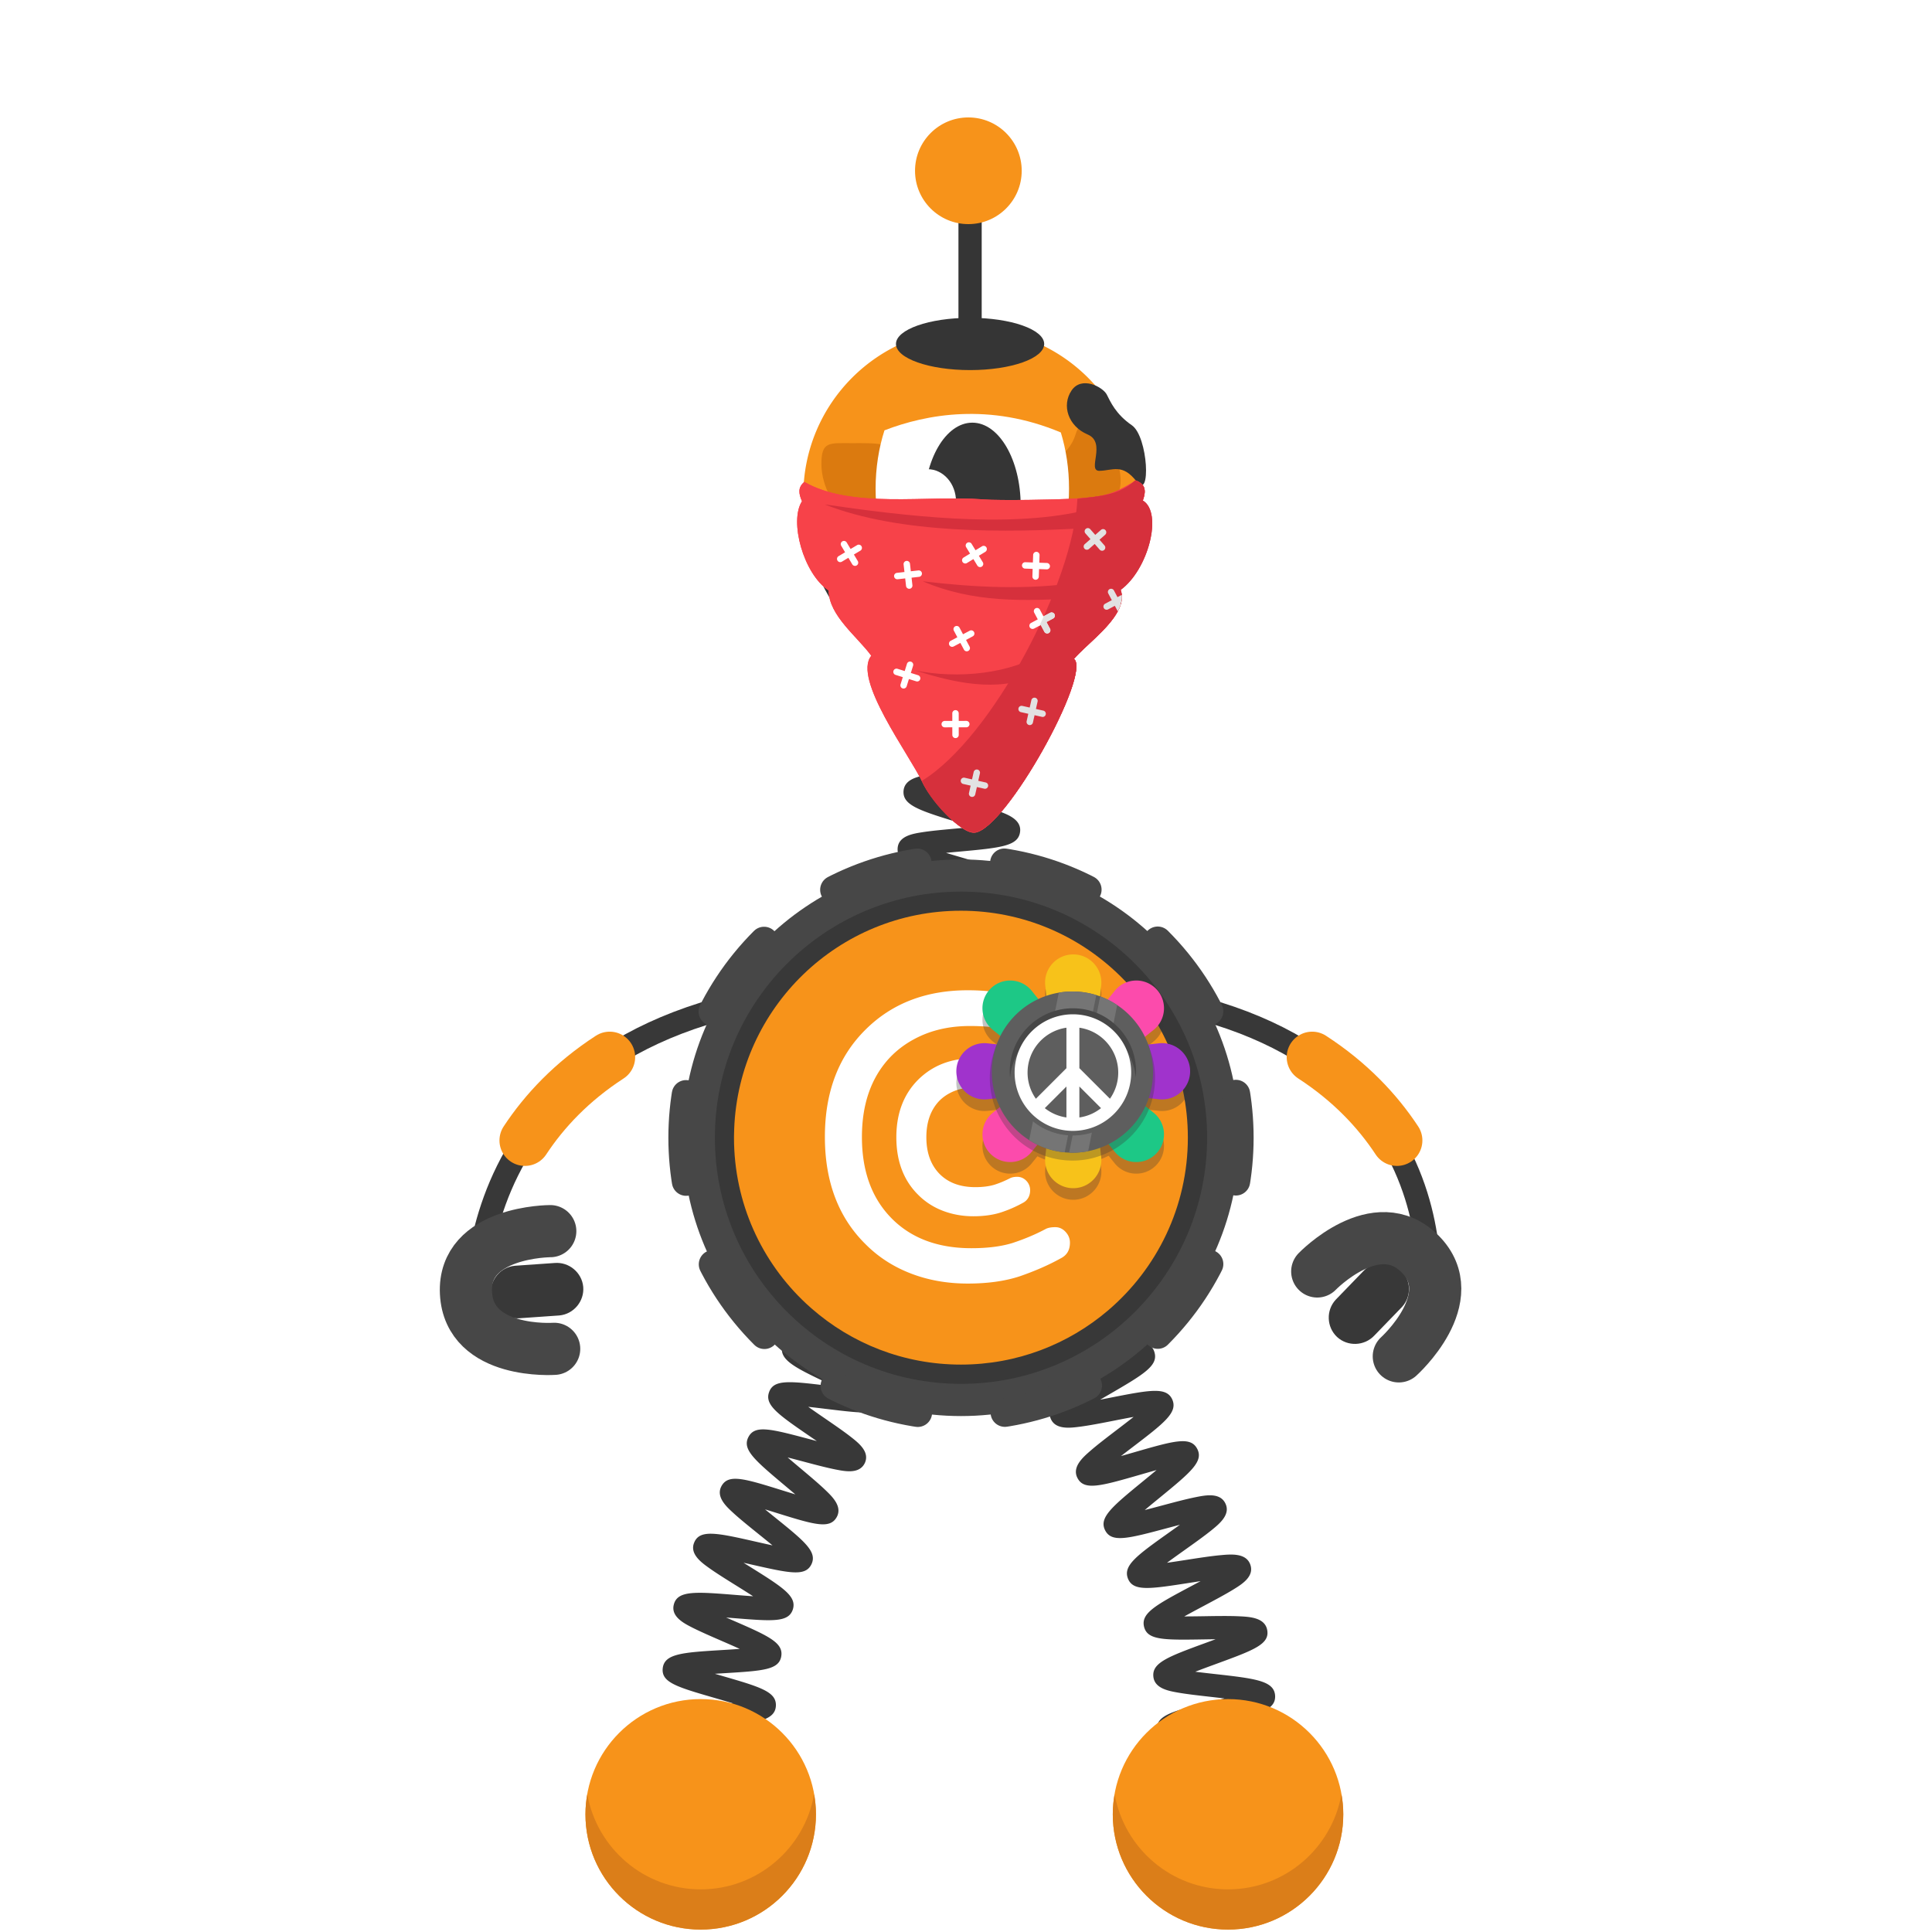 <svg width="1000" height="1000" fill="none" xmlns="http://www.w3.org/2000/svg"><path fill="#fff" d="M0 0h1000v1000H0z"/><path stroke="#383838" stroke-miterlimit="10" stroke-width="12.035" d="M738.471 682.59s28.04-153.58-173.76-170.1"/><path stroke="#F7931A" stroke-linecap="round" stroke-miterlimit="10" stroke-width="26.366" d="M723.042 590.29c-10.13-15.37-24.28-30.4-43.87-43.12"/><path stroke="#383838" stroke-miterlimit="10" stroke-width="12.035" d="M246.741 686.94s-18.499-157.93 183.301-174.45"/><path stroke="#F7931A" stroke-linecap="round" stroke-miterlimit="10" stroke-width="26.366" d="M271.703 590.29c10.13-15.37 24.28-30.4 43.87-43.12"/><path fill="#383838" d="M607.974 927.36c.42-.25 1.66-1.4 1.82-3.44l-12-.94c.58-7.43 9.51-8.77 31.08-11.99 1.83-.27 3.88-.58 5.98-.91-2.55-.58-5.08-1.12-7.3-1.6-20.31-4.39-28.72-6.21-28.82-13.38-.1-7.51 8.7-9.63 29.95-14.75 1.57-.38 3.31-.8 5.09-1.24-2.39-.29-4.75-.55-6.83-.79-6.4-.72-12.44-1.39-17.21-2.23-4.8-.84-12.061-2.12-12.741-8.16-.86-7.35 7.601-10.44 28.031-17.92 1.3-.48 2.73-1 4.2-1.54-2.04.02-4.03.05-5.81.08-20.83.34-29.45.48-31.23-6.45-1.82-7.17 6.1-11.38 25.22-21.55 1.25-.67 2.62-1.39 4.03-2.15-1.98.3-3.9.6-5.64.87-20.62 3.21-29.16 4.54-31.91-2.05-2.82-6.9 4.47-12.08 22.08-24.6 1.46-1.04 3.09-2.2 4.76-3.4-2.22.58-4.39 1.16-6.32 1.67-20.49 5.48-28.96 7.75-32.34 1.29-3.46-6.63 3.43-12.27 20.06-25.9 1.97-1.61 4.26-3.49 6.51-5.38-2.87.79-5.75 1.62-8.23 2.34-20.74 5.98-29.32 8.46-32.73 1.73-2.91-5.66 2.869-10.69 6.689-14.01 3.77-3.29 8.981-7.25 14.011-11.09 2.52-1.92 5.55-4.24 8.38-6.47-3.42.61-6.991 1.31-9.971 1.9-6.31 1.24-12.829 2.52-17.899 3.17-5.11.66-12.83 1.65-15.13-4.41-2.29-6 4.039-10.23 8.239-13.04 4.09-2.73 9.691-5.98 15.101-9.11 3.03-1.76 6.73-3.9 10.1-5.95-3.58.09-7.38.26-10.53.4-21.43.95-31.21 1.38-32.82-6.25-1.34-6.25 5.55-9.43 10.1-11.53 4.43-2.04 10.15-4.25 16.21-6.59 3.26-1.26 7.24-2.8 10.89-4.3-3.41-.42-7.02-.81-10.02-1.13-21.44-2.29-31.22-3.34-31.72-11.12-.42-7.45 8.04-9.44 28.46-14.25 7.98-1.88 20.05-4.72 22.41-6.38-.39.28-1.51 1.51-1.51 3.52h12.039c0 7.47-8.829 9.55-30.179 14.58-1.34.32-2.811.66-4.321 1.02 2.14.24 4.231.46 6.101.67 6.39.68 12.43 1.33 17.2 2.14 4.79.81 12.019 2.05 12.779 8.04.95 7.33-7.459 10.58-27.799 18.43-1.08.42-2.251.87-3.451 1.34 1.79-.07 3.521-.15 5.091-.22 20.83-.92 29.45-1.3 31.42 5.6 2.09 7.02-5.67 11.52-24.42 22.39-1.15.67-2.4 1.39-3.7 2.15 1.77-.34 3.49-.68 5.04-.98 20.68-4.06 29.24-5.74 32.27.81 3.04 6.76-4.01 12.15-21.06 25.15-1.67 1.27-3.561 2.72-5.471 4.2 2.41-.67 4.79-1.36 6.87-1.96 20.58-5.93 29.101-8.39 32.571-1.83 3.5 6.59-3.35 12.2-19.89 25.75-2.18 1.78-4.751 3.89-7.221 5.98 3.04-.77 6.141-1.6 8.771-2.3 6.2-1.66 12.6-3.37 17.6-4.37 5.03-1 12.63-2.52 15.37 3.3 2.77 5.71-3.151 10.52-7.071 13.71-3.84 3.12-9.13 6.88-14.25 10.52-2.68 1.91-5.929 4.22-8.929 6.44 3.4-.47 6.97-1.03 9.94-1.49 6.41-1 13.03-2.03 18.18-2.48 5.18-.46 13.009-1.15 15.059 5.07 2.02 6.05-4.449 10.03-8.729 12.67-4.18 2.58-9.891 5.61-15.401 8.55-3.03 1.61-6.709 3.57-10.089 5.45 3.48-.01 7.18-.06 10.25-.11 6.5-.11 13.23-.21 18.41.05 5.21.26 13.08.66 14.26 7.1 1.35 7.37-6.87 10.38-26.73 17.65-3.15 1.15-6.96 2.55-10.51 3.93 3.29.42 6.739.81 9.619 1.13 21.43 2.4 31.21 3.5 31.71 11.25.41 7.47-8.049 9.5-28.489 14.43-3.18.77-7.02 1.69-10.62 2.63 3.16.73 6.44 1.44 9.21 2.04 21.02 4.54 30.62 6.61 30.32 14.37-.2 7.39-8.86 8.68-29.76 11.8-8.05 1.17-20.21 2.99-22.68 4.43Zm-102.84-299.85c-2.51-5.93 3.729-10.7 7.859-13.86 4.15-3.17 9.77-6.92 15.21-10.54 1.95-1.3 4.2-2.8 6.44-4.32-3.15.54-6.359 1.14-9.089 1.65-6.12 1.14-12.441 2.32-17.291 2.91-4.93.61-12.389 1.52-14.669-4.28-2.78-7.14 4.979-12.06 23.719-23.93 2.02-1.28 4.36-2.76 6.67-4.26-3.32.47-6.719.99-9.599 1.44-6.4.99-12.45 1.93-17.29 2.38-4.94.46-12.421 1.15-14.481-4.76-2.16-6.07 4.43-10.49 8.79-13.41 4.39-2.94 10.29-6.36 15.99-9.66 2.14-1.24 4.65-2.69 7.1-4.15-3.54.3-7.2.67-10.29.98-6.41.65-12.469 1.26-17.289 1.45-4.95.2-12.431.49-14.141-5.55-2.18-7.52 6.85-11.89 26.63-21.47 2.39-1.16 5.21-2.52 7.95-3.89-3.87-.08-7.989-.08-11.389-.09-6.43-.01-12.5-.01-17.29-.31-4.96-.31-12.441-.77-13.451-7.02-1.31-7.77 8.171-10.87 28.951-17.67 2.78-.91 6.109-2 9.269-3.09-3.74-.69-7.749-1.34-11.059-1.89-6.23-1.02-12.66-2.08-17.5-3.19-4.97-1.14-12.481-2.87-12.391-9.35 0-6.39 7.54-8.07 12.52-9.17 4.88-1.08 11.351-2.1 17.621-3.07 2.96-.46 6.479-1.01 9.849-1.59-2.98-.92-6.039-1.82-8.639-2.58-6.26-1.84-12.731-3.74-17.621-5.52-4.89-1.79-12.269-4.49-11.589-10.91.62-6.16 7.999-7.29 12.889-8.05 4.79-.74 10.881-1.29 17.321-1.88 2.61-.24 5.639-.52 8.649-.83-2.21-.69-4.39-1.36-6.31-1.95-21.35-6.55-30.18-9.26-29.5-16.85.62-6.13 7.87-7.38 12.67-8.22 4.73-.82 10.74-1.49 17.1-2.2 2.53-.28 5.45-.61 8.36-.96a790.9 790.9 0 0 0-6.03-1.63c-21.45-5.76-30.329-8.15-29.939-15.73.35-6.16 7.61-7.72 12.41-8.76 4.74-1.02 10.77-1.94 17.16-2.92 2.42-.37 5.199-.79 7.989-1.25-2.14-.5-4.25-.98-6.12-1.4-21.59-4.9-30.52-6.93-30.42-14.48.17-6.2 7.37-8.04 12.13-9.26 4.73-1.21 11.03-2.41 17.12-3.58 8.07-1.54 20.261-3.87 22.691-5.42-.44.28-1.691 1.56-1.691 3.71h12.04c0 7.65-9.009 9.37-30.779 13.53-2.4.46-5.181.99-7.941 1.55 3.28.79 6.66 1.56 9.52 2.21 6.31 1.43 12.271 2.79 16.931 4.15 4.74 1.39 11.909 3.48 11.729 9.68-.3 7.71-9.4 9.1-31.38 12.46-2.4.37-5.19.79-7.95 1.24 3.31.94 6.741 1.86 9.631 2.64 6.23 1.67 12.109 3.25 16.689 4.79 4.67 1.57 11.74 3.94 11.29 10.14-.5 6.5-8.33 7.9-13.5 8.82-5.23.94-12.03 1.7-18.61 2.43-2.27.25-4.88.54-7.5.86a620.75 620.75 0 0 0 9.431 2.95c6.13 1.88 11.92 3.66 16.41 5.34 4.59 1.72 11.519 4.32 10.889 10.45-.79 7.62-9.95 8.45-32.08 10.48-1.91.17-4.069.37-6.259.59 2.63.8 5.259 1.57 7.549 2.24 5.96 1.75 12.131 3.56 16.741 5.23 4.63 1.68 11.64 4.21 11.21 10.32-.49 7.34-9.331 8.72-30.691 12.06-1.02.16-2.12.33-3.25.51 1.08.18 2.11.35 3.09.51 21.31 3.5 30.13 4.94 30.71 12.21.5 7.04-7.02 9.5-27.13 16.08-1.44.47-3.019.99-4.649 1.53h2.719c22.22.03 31.41.04 33.14 7.32 1.65 6.89-5.46 10.33-24.46 19.53-2.04.99-4.349 2.11-6.689 3.26 1.77-.17 3.49-.34 5.04-.5 22.11-2.23 31.26-3.16 33.59 4.04 1.93 5.78-4.251 9.88-8.331 12.58-4.02 2.66-9.269 5.71-14.839 8.93-2.12 1.23-4.551 2.64-6.981 4.07 2.14-.32 4.23-.64 6.09-.93 21.91-3.39 30.971-4.8 33.631 2.29 2.18 5.75-3.861 10.12-7.851 13.01-3.94 2.85-9.1 6.12-14.57 9.58-2.15 1.36-4.63 2.93-7.09 4.53 2.35-.42 4.661-.85 6.691-1.23 21.68-4.04 30.649-5.71 33.509 1.29 2.35 5.74-3.609 10.27-7.559 13.26-3.89 2.96-9.24 6.52-14.42 9.96-6.82 4.54-17.131 11.41-18.771 13.77.3-.43.95-2.1.12-4.08l-11.089 4.7ZM352.929 930.65c.54-.39 1.609-1.85 1.469-3.86l-12.009.81c-.43-6.35 6.8-8.76 11.59-10.36 4.74-1.58 11-3.22 17.04-4.81 2.33-.61 5.06-1.33 7.74-2.06-3.18-.65-6.47-1.27-9.25-1.79-19.96-3.76-28.22-5.31-28.22-12.6 0-7.67 9.359-9.3 29.859-12.89 2.46-.43 5.34-.94 8.17-1.46-3.21-.99-6.57-1.96-9.38-2.77-19.56-5.67-27.659-8.01-26.919-15.31.83-7.66 10.299-8.24 31.049-9.51 2.65-.16 5.781-.35 8.821-.58-3.21-1.46-6.611-2.94-9.451-4.17-5.73-2.49-11.139-4.84-15.319-6.97-4.09-2.09-10.93-5.59-9.37-11.74 1.84-7.47 11.32-6.71 32.09-5.04 2.69.22 5.88.47 8.97.68-2.97-1.93-6.14-3.91-8.77-5.55-5.09-3.17-10.351-6.45-14.181-9.2-3.75-2.68-10.029-7.18-7.549-13.04 2.86-7.05 12.09-4.96 32.31-.37 2.47.56 5.38 1.22 8.23 1.83-2.47-2.05-5.04-4.12-7.22-5.87-4.71-3.8-9.59-7.72-13.11-10.95-3.63-3.33-9.111-8.35-6.071-13.89 3.58-6.45 11.79-3.89 31.62 2.28 2 .62 4.27 1.33 6.58 2.03-1.81-1.55-3.62-3.06-5.2-4.39-15.89-13.35-22.469-18.88-19.029-25.35 3.33-6.35 11.52-4.17 31.33 1.08 1.26.33 2.62.7 4.04 1.07-1.01-.69-1.981-1.36-2.891-1.98-17.21-11.81-24.329-16.69-21.779-23.47 2.43-6.59 10.679-5.59 30.619-3.17 1.07.13 2.231.27 3.421.41-.62-.29-1.221-.58-1.801-.85-18.51-8.73-26.95-12.71-25.5-19.89 1.42-6.88 9.69-7.22 29.67-8.03 1.34-.05 2.801-.11 4.301-.18-.89-.27-1.75-.53-2.57-.77-20.26-6.08-28.65-8.59-28.26-15.92.41-7.08 8.59-8.51 28.37-11.97 7.69-1.35 19.3-3.38 21.68-4.82-.58.35-1.771 1.74-1.771 3.78h12.04c0 7.67-9.36 9.3-29.87 12.89-2.54.45-5.549.97-8.469 1.52 3.32 1.06 6.82 2.11 9.74 2.98 5.96 1.79 11.599 3.48 15.979 5.1 4.3 1.59 11.49 4.25 10.66 10.53-.92 7.63-10.449 8.02-31.349 8.87-2.73.11-5.99.25-9.12.42 3.24 1.6 6.71 3.24 9.59 4.6 5.4 2.55 10.99 5.18 15.1 7.45 4.02 2.22 10.74 5.93 9.01 12.02-2.18 7.46-11.621 6.31-32.311 3.8-2.68-.33-5.859-.71-8.939-1.04 2.83 2.01 5.849 4.08 8.359 5.81 4.97 3.41 10.121 6.94 13.861 9.88 3.86 3.03 9.699 7.61 7.089 13.35-2.74 5.84-10.149 4.38-15.059 3.41-4.81-.95-10.981-2.58-16.941-4.17-2.39-.63-5.19-1.38-7.96-2.08 2.23 1.92 4.531 3.86 6.491 5.5 4.67 3.92 9.5 7.98 13 11.33 3.56 3.41 8.95 8.56 5.9 14.05-3.57 6.42-11.77 3.87-31.6-2.31-1.69-.53-3.57-1.11-5.51-1.7 1.47 1.2 2.91 2.36 4.2 3.4 16.26 13.09 22.99 18.51 19.8 25.08-3.15 6.39-11.311 4.54-31.021.08-1.27-.29-2.65-.6-4.09-.92l2.531 1.58c17.82 11.12 25.2 15.72 22.96 22.64-2.24 6.71-10.511 6.05-30.491 4.44-1.25-.1-2.609-.21-4.009-.32.82.36 1.62.7 2.37 1.03 19.39 8.42 27.409 11.9 26.139 19.13-1.23 6.94-9.519 7.45-29.569 8.67-1.48.09-3.1.19-4.78.3 1.14.33 2.24.65 3.26.95 20.3 5.88 28.71 8.31 28.32 15.68-.41 7.08-8.6 8.51-28.38 11.97-1.75.31-3.711.65-5.721 1.01 1.48.28 2.921.55 4.231.8 20.82 3.92 29.439 5.54 29.729 12.93.31 7.13-7.799 9.26-27.389 14.39-7.51 1.96-18.89 4.94-21.13 6.56Z"/><path fill="#474747" d="M497.41 732.95c79.56 0 144.05-64.49 144.05-144.05 0-79.56-64.49-144.05-144.05-144.05-79.56 0-144.051 64.49-144.051 144.05 0 79.55 64.501 144.05 144.051 144.05Z"/><path fill="#383838" d="M497.414 716.28c70.36 0 127.39-57.03 127.39-127.39 0-70.35-57.03-127.39-127.39-127.39-70.35 0-127.391 57.03-127.391 127.39.01 70.36 57.041 127.39 127.391 127.39Z"/><path stroke="#474747" stroke-dasharray="45.27 45.27" stroke-linecap="round" stroke-miterlimit="10" stroke-width="14.819" d="M599.274 690.74c56.25-56.26 56.25-147.46 0-203.72-56.25-56.25-147.46-56.25-203.72 0-56.26 56.26-56.26 147.46 0 203.72 56.26 56.25 147.47 56.25 203.72 0Z"/><path fill="#F7931A" d="M614.834 588.85c0 35.81-16.031 67.88-41.301 89.42-20.51 17.48-47.099 28.04-76.159 28.04-29.62 0-56.671-10.96-77.341-29.08-.94-.81-1.859-1.64-2.769-2.49-22.98-21.43-37.35-51.98-37.35-85.89 0-.3 0-.6.01-.9.01-1.27.039-2.53.099-3.79 2.45-62.7 54.051-112.77 117.351-112.77 63.73 0 115.609 50.76 117.409 114.05.03 1.13.051 2.27.051 3.41Z"/><path fill="#fff" fill-rule="evenodd" d="M541.48 636c1.16-.54 2.72-.82 4.76-.82 2.04 0 3.811.82 5.311 2.45 1.5 1.63 2.25 3.47 2.25 5.58 0 3.81-1.57 6.46-4.63 8.03-6.6 3.67-13.741 6.73-21.221 9.32-7.55 2.52-16.599 3.81-27.069 3.81-10.47 0-20.271-1.7-29.311-5.17-9.05-3.47-16.87-8.5-23.46-15.1-14.08-13.81-21.149-32.37-21.149-55.64 0-23.26 7.069-41.76 21.149-55.63 13.67-13.54 31.291-20.27 52.851-20.27 10.41 0 19.38 1.29 26.93 3.81 7.55 2.52 13.329 4.9 17.339 7.07 4.01 2.18 6.461 3.95 7.281 5.31.82 1.36 1.29 3.06 1.29 5.1 0 2.04-.75 3.88-2.25 5.51s-3.261 2.45-5.311 2.45c-2.04 0-3.6-.27-4.76-.82a101.062 101.062 0 0 0-17.339-7.21c-5.92-1.84-13.26-2.72-22.1-2.72-8.84 0-16.8 1.5-23.87 4.42-7.14 2.99-13.061 7.07-17.891 12.24-9.45 10.27-14.149 23.87-14.149 40.81s4.689 30.54 14.149 40.81c10.27 11.15 24.491 16.73 42.511 16.73 8.3 0 15.439-.88 21.359-2.72 5.98-1.98 11.76-4.36 17.33-7.35Z" clip-rule="evenodd"/><path fill="#fff" fill-rule="evenodd" stroke="#fff" stroke-width="5.873" d="M524.143 612.459c.54-.27 1.359-.41 2.379-.41s1.901.41 2.651 1.22a4.02 4.02 0 0 1 1.09 2.79c0 1.9-.751 3.27-2.311 4.01a61.899 61.899 0 0 1-10.609 4.63c-3.74 1.23-8.301 1.9-13.531 1.9-5.239 0-10.13-.89-14.62-2.59-4.49-1.7-8.429-4.22-11.769-7.55-7.07-6.94-10.54-16.19-10.54-27.82 0-11.63 3.54-20.88 10.54-27.82 6.87-6.73 15.64-10.13 26.46-10.13 5.24 0 9.73.61 13.47 1.91 3.74 1.3 6.669 2.45 8.639 3.54 2.04 1.09 3.201 1.97 3.671 2.65.41.68.609 1.5.609 2.52s-.339 1.9-1.089 2.72c-.75.82-1.631 1.22-2.651 1.22-1.02 0-1.84-.14-2.38-.41-2.79-1.5-5.709-2.65-8.639-3.6-2.92-.95-6.671-1.36-11.021-1.36-4.35 0-8.37.75-11.97 2.24-3.54 1.5-6.53 3.54-8.91 6.12-4.69 5.17-7.069 11.97-7.069 20.4 0 8.43 2.379 15.23 7.069 20.4 5.17 5.58 12.241 8.36 21.221 8.36 4.15 0 7.69-.47 10.68-1.36 2.92-.92 5.84-2.15 8.63-3.58Z" clip-rule="evenodd"/><path fill="#383838" fill-rule="evenodd" d="M254.119 669.96c-.63-7.45 4.939-14.11 12.359-14.8l20.601-1.44c7.45-.62 14.11 4.94 14.8 12.36.63 7.45-4.941 14.11-12.361 14.8l-20.599 1.44c-7.51.65-14.17-4.91-14.8-12.36Z" clip-rule="evenodd"/><path stroke="#474747" stroke-linecap="round" stroke-linejoin="round" stroke-miterlimit="10" stroke-width="27" d="M286.841 698.15s-44.041 3.13-45.651-28.89c-1.61-32.02 43.63-32.02 43.63-32.02"/><path fill="#383838" fill-rule="evenodd" d="M724.982 657.193c5.449 5.119 5.759 13.796.702 19.269l-14.358 14.843c-5.126 5.441-13.796 5.759-19.269.702-5.449-5.12-5.759-13.797-.702-19.27l14.357-14.842c5.151-5.504 13.821-5.821 19.27-.702Z" clip-rule="evenodd"/><path stroke="#474747" stroke-linecap="round" stroke-linejoin="round" stroke-miterlimit="10" stroke-width="27" d="M681.799 658.103s30.661-31.769 53.264-9.032-11.042 52.981-11.042 52.981"/><path fill="#F7931A" d="M362.681 998.74c32.94 0 59.65-26.71 59.65-59.65s-26.71-59.65-59.65-59.65-59.65 26.71-59.65 59.65 26.71 59.65 59.65 59.65Z"/><path fill="#DB7E19" fill-rule="evenodd" d="M362.681 977.93c-29.38 0-53.73-21.29-58.7-49.24-.61 3.4-.95 6.87-.95 10.41 0 32.92 26.73 59.65 59.65 59.65s59.65-26.73 59.65-59.65c0-3.54-.34-7.01-.95-10.41-4.9 27.95-29.31 49.24-58.7 49.24Z" clip-rule="evenodd"/><path fill="#F7931A" d="M635.619 998.74c32.94 0 59.65-26.71 59.65-59.65s-26.71-59.65-59.65-59.65-59.65 26.71-59.65 59.65 26.71 59.65 59.65 59.65Z"/><path fill="#DB7E19" fill-rule="evenodd" d="M635.625 977.93c-29.38 0-53.731-21.29-58.691-49.24-.61 3.4-.95 6.87-.95 10.41 0 32.92 26.73 59.65 59.65 59.65s59.65-26.73 59.65-59.65c0-3.54-.34-7.01-.95-10.41-4.98 27.95-29.329 49.24-58.709 49.24Z" clip-rule="evenodd"/><path stroke="#353535" stroke-miterlimit="10" stroke-width="12.035" d="M502.109 89.27v88.76"/><path fill="#F7931A" d="M588.417 256.51c0 47.67-38.64 86.31-86.31 86.31-18.78 0-36.16-6-50.32-16.18-18.33-13.17-31.28-33.35-34.94-56.62a87.14 87.14 0 0 1-1.05-13.51c0-47.66 38.64-86.31 86.31-86.31s86.31 38.65 86.31 86.31Z"/><path fill="#DB7A0F" d="M467.896 240.14c12.24 67.39-39.17 47.82-27.88 45.48 15.45-3.2-14.86-20.92-14.86-45.48 0-11.8 4.01-10.76 15.81-10.76 11.81 0 24.82-.86 26.93 10.76Z"/><path fill="#DB7A0F" d="M487.64 291.52c0 14.17-11.49 25.66-25.66 25.66s-25.66-11.49-25.66-25.66 16.89 4.7 25.66-21.5c4.5-13.44 25.66 7.33 25.66 21.5Zm92.398-42.56c0 17.49-23 18.01-30.08 53.86-7.07 35.85-42.38-19.66-42.38-37.14s42.33-18 49.17-40.91c5-16.76 23.29 6.71 23.29 24.19Z"/><path fill="#353535" d="M564.7 295.38c8.76-12.89 15.03-14.21 19.14-8.95 4.11 5.26-9.02 13.75-8.76 25.69.26 11.94-4.89 15.68-9.55 16.05-4.35.35-12.03 2.76-17.92 6.25-7.44 4.41-25.87-10.38-9.19-8.51 14.81 1.67 17.25-17.26 26.28-30.53Zm-62.59-103.82c21.19 0 38.36-6.06 38.36-13.53s-17.17-13.53-38.36-13.53c-21.19 0-38.36 6.06-38.36 13.53s17.17 13.53 38.36 13.53Z"/><path fill="#F7931A" d="M501.227 116c15.25 0 27.61-12.36 27.61-27.61s-12.36-27.61-27.61-27.61-27.61 12.36-27.61 27.61c-.01 15.25 12.36 27.61 27.61 27.61Z"/><path fill="#353535" d="M451.791 326.64c-16.24 8.62-41.61-53.67-34.94-56.62 5.74-1.72 13.55 1.95 17.48 10.47 5.84 12.66 10.06 19.9 24.79 26.13 9.86 4.17 4.63 16.55-7.33 20.02Zm117.31-82.94c6.72-.11 11.87-4.1 19.32 5.7 7.45 9.8 5.86-23.48-2.57-29.28-8.43-5.8-11.1-12.25-12.99-15.91-1.98-3.84-12.99-9.84-18.23-2.09s-1.71 18.51 8.32 22.76c10.02 4.23-.57 18.93 6.15 18.82Z"/><path fill="#fff" d="M457.801 222.74c-2.94 9.18-4.59 19.4-4.59 30.17 0 39.85 22.41 72.16 50.06 72.16 27.65 0 50.06-32.31 50.06-72.16 0-10.34-1.52-20.17-4.24-29.06-36.92-15.55-69.68-9.44-91.29-1.11Z"/><path fill="#353535" d="M503.272 304.74c13.82 0 25.03-19.25 25.03-42.99 0-23.74-11.21-42.98-25.03-42.98s-25.03 19.24-25.03 42.98 11.2 42.99 25.03 42.99Z"/><path fill="#fff" d="M480.143 276.31c8.11 0 14.69-7.49 14.69-16.73s-6.58-16.73-14.69-16.73-14.69 7.49-14.69 16.73 6.58 16.73 14.69 16.73Zm47.48 10.13c3.27 0 5.92-3.01 5.92-6.73 0-3.72-2.65-6.73-5.92-6.73s-5.92 3.01-5.92 6.73c0 3.72 2.65 6.73 5.92 6.73Z"/><path fill="#F74249" d="M555.887 341c9.23 7.73-35.111 88-51.221 89.98-7.66.94-23.52-18.18-27.25-26.13-6.72-14.29-36.209-53.48-26.449-65.43-7.13-9.84-21.97-20.77-22.06-33.77-13.09-8.61-20.5-36-13.8-46.19-1.72-3.92-2.25-7.17 1.21-10.03 24.52 14.1 63.45 6.74 92.67 9.05 8.9.7 38.129.11 45.469-.31 16.75-.94 21.421-2.01 33.471-9.5 5.02 1.99 5.43 5.39 3.6 10.38 5.46 17.15-1.74 32.13-11.47 46.28 4.58 12.69-16.71 26.95-24.17 35.67Z"/><path fill="#D6303C" d="M580.035 305.33c.31.86.5 1.72.58 2.58.14 1.29.041 2.59-.269 3.9-.04.21-.101.42-.151.63-.37 1.33-.929 2.66-1.639 3.99-4.96 9.27-17.331 18.3-22.651 24.62 9.24 7.41-35.2 88.4-51.33 89.74-7.66.64-23.89-17.35-27.38-26.65 36.43-22.18 78.8-103.46 80.46-145.98 10.67-1.2 21.84-1.76 29.91-9.5 5.54 1.95 5.671 5.24 3.951 10.39 10.55 6.33 2.799 35.95-11.481 46.28Z"/><path fill="#D6303C" d="M560.218 264.51c-39.8 9-93.011 2.44-133.351-3.42 39.07 15.4 93.751 14.64 135.401 12.25-.66-2.95-1.35-5.89-2.05-8.83Zm-1.933 36.97c-26.95 3.98-53.74 2.57-80.68-.61 26.13 11.25 52.7 10.33 80.55 8.67.08-2.69.18-5.37.13-8.06Zm-22.25 48.3c-20.6 8.73-42.26 3.52-62.66-2.84 22.13 4.63 50.07 1.97 68.08-9.82 18-11.79-.409 16.05-.649 19.27-2.08-1.81-3.171-4.4-4.771-6.61Z"/><path fill="#fff" d="M445.907 282.73a1.652 1.652 0 0 0-2.269-.58l-3.37 2.01-2.01-3.37a1.655 1.655 0 0 0-2.271-.58c-.79.47-1.05 1.49-.58 2.28l2.01 3.37-3.369 2.01c-.79.47-1.04 1.49-.58 2.28.31.52.86.81 1.43.81.29 0 .579-.08.849-.23l3.37-2.01 2.01 3.37c.31.52.861.81 1.431.81.29 0 .579-.08.849-.23.79-.47 1.04-1.49.58-2.28l-2.009-3.37 3.37-2.01c.78-.47 1.029-1.49.559-2.28Zm31.279 13.98c-.1-.91-.93-1.57-1.84-1.46l-3.9.44-.44-3.9c-.1-.91-.931-1.57-1.841-1.46-.91.1-1.57.93-1.46 1.84l.441 3.9-3.901.44c-.91.1-1.57.93-1.46 1.84a1.678 1.678 0 0 0 1.84 1.47l3.901-.44.44 3.9a1.677 1.677 0 0 0 1.84 1.47c.91-.1 1.57-.93 1.46-1.84l-.441-3.9 3.901-.44c.91-.12 1.56-.95 1.46-1.86Zm33.372-13.39c-.48-.78-1.5-1.03-2.28-.55l-3.35 2.04-2.04-3.35a1.659 1.659 0 0 0-2.83 1.73l2.04 3.35-3.351 2.04c-.78.48-1.029 1.5-.549 2.28.32.52.87.8 1.44.8.29 0 .58-.08.84-.24l3.349-2.04 2.04 3.35a1.66 1.66 0 0 0 2.281.56c.78-.48 1.03-1.5.55-2.28l-2.041-3.35 3.351-2.04a1.7 1.7 0 0 0 .55-2.3Zm32.899 9.8c.03-.92-.69-1.69-1.6-1.72l-3.92-.14.14-3.92c.03-.92-.69-1.69-1.6-1.72a1.67 1.67 0 0 0-1.719 1.6l-.141 3.92-3.92-.14a1.67 1.67 0 0 0-1.72 1.6 1.654 1.654 0 0 0 1.6 1.71l3.92.14-.13 3.92a1.654 1.654 0 0 0 1.601 1.71 1.67 1.67 0 0 0 1.719-1.6l.13-3.92 3.92.14c.92.05 1.69-.67 1.72-1.58Z"/><path fill="#E2E2E2" d="M572.196 274.42a1.65 1.65 0 0 0-2.34-.15l-2.95 2.59-2.59-2.95c-.61-.69-1.66-.76-2.34-.15-.69.6-.76 1.65-.15 2.34l2.59 2.95-2.949 2.59a1.65 1.65 0 0 0-.151 2.34 1.661 1.661 0 0 0 2.34.16l2.95-2.59 2.59 2.95a1.661 1.661 0 0 0 2.34.16c.69-.6.76-1.65.15-2.34l-2.59-2.95 2.951-2.59c.68-.62.749-1.67.149-2.36Z"/><path fill="#fff" d="M545.786 317.88a1.654 1.654 0 0 0-2.239-.69l-3.471 1.84-1.839-3.47a1.659 1.659 0 0 0-2.241-.69 1.655 1.655 0 0 0-.689 2.24l1.84 3.47-3.46 1.84a1.656 1.656 0 0 0-.691 2.24c.28.54.821.85 1.391.88.29.01.579-.05.859-.19l3.471-1.84 1.84 3.47c.28.54.82.85 1.39.88.29.01.58-.05.86-.19.81-.43 1.119-1.43.689-2.24l-1.839-3.47 3.46-1.84c.8-.42 1.099-1.43.669-2.24Z"/><path fill="#E2E2E2" d="m538.706 323.52 1.841 3.47c.28.54.82.85 1.38.88.29.01.579-.05.859-.19.81-.43 1.121-1.43.691-2.24l-1.84-3.47 3.46-1.84a1.657 1.657 0 0 0-1.55-2.93l-3.25 1.72c-.75 1.66-1.511 3.32-2.301 4.98l.71-.38Zm41.641-11.71-.38.2.23.43c-.37 1.33-.93 2.66-1.64 3.99l-1.521-2.86-3.469 1.84c-.27.14-.571.2-.861.19-.56-.03-1.1-.34-1.38-.88-.43-.81-.119-1.82.691-2.24l3.46-1.84-1.84-3.47c-.43-.81-.121-1.81.689-2.24.81-.43 1.82-.12 2.25.69l1.831 3.46 2.21-1.17c.14 1.29.04 2.59-.27 3.9Z"/><path fill="#fff" d="M504.167 327.14a1.657 1.657 0 0 0-2.239-.69l-3.471 1.84-1.84-3.47a1.658 1.658 0 0 0-2.929 1.55l1.84 3.47-3.46 1.84a1.656 1.656 0 0 0-.691 2.24c.28.54.821.85 1.381.88.29.01.579-.05.859-.19l3.47-1.84 1.841 3.47c.28.54.82.85 1.38.88.29.01.579-.05.859-.19.81-.43 1.121-1.43.691-2.24l-1.84-3.47 3.46-1.84c.82-.42 1.119-1.43.689-2.24Zm-27.882 24.43c.27-.88-.22-1.81-1.09-2.08l-3.75-1.17 1.17-3.75c.27-.88-.22-1.81-1.09-2.08-.88-.27-1.81.22-2.08 1.09l-1.17 3.75-3.74-1.17c-.88-.27-1.81.22-2.08 1.09-.18.58-.03 1.18.35 1.6.19.22.44.38.74.47l3.74 1.17-1.17 3.75c-.18.58-.03 1.18.35 1.6.19.22.44.38.74.47.88.27 1.81-.22 2.08-1.09l1.17-3.75 3.75 1.17c.88.29 1.81-.19 2.08-1.07Zm25.531 23.22c0-.92-.75-1.66-1.66-1.66l-3.92.01-.009-3.92c0-.92-.751-1.66-1.661-1.66-.92 0-1.66.75-1.66 1.66l.01 3.92-3.92.01a1.662 1.662 0 0 0-.85 3.09c.25.15.54.23.85.23l3.92-.01.011 3.92c0 .61.329 1.14.809 1.43.25.15.54.23.85.23.92 0 1.66-.75 1.66-1.66l-.01-3.92 3.92-.01c.92 0 1.66-.75 1.66-1.66Z"/><path fill="#E2E2E2" d="M541.277 369.8c.2-.89-.36-1.78-1.25-1.98l-3.83-.86.86-3.83c.2-.89-.36-1.78-1.25-1.98a1.66 1.66 0 0 0-1.981 1.25l-.859 3.83-3.83-.86c-.89-.2-1.78.36-1.98 1.25-.13.59.07 1.18.48 1.57.21.2.469.35.779.41l3.83.86-.859 3.83c-.13.59.069 1.18.479 1.57.21.2.471.35.781.41.89.2 1.779-.36 1.979-1.25l.861-3.83 3.83.86c.87.21 1.76-.36 1.96-1.25Zm-29.85 37.18c.2-.89-.36-1.78-1.25-1.98l-3.83-.86.859-3.83c.2-.89-.36-1.78-1.25-1.98-.89-.2-1.779.36-1.979 1.25l-.86 3.83-3.83-.86c-.89-.2-1.78.36-1.98 1.25-.13.59.07 1.18.48 1.57.21.2.47.35.78.41l3.83.86-.86 3.83c-.13.59.07 1.18.48 1.57.21.2.47.35.78.41.89.2 1.78-.36 1.98-1.25l.86-3.83 3.83.86c.87.21 1.76-.35 1.96-1.25Z"/><path fill="#F74249" d="M555.887 341c9.23 7.73-35.111 88-51.221 89.98-7.66.94-23.52-18.18-27.25-26.13-6.72-14.29-36.209-53.48-26.449-65.43-7.13-9.84-21.97-20.77-22.06-33.77-13.09-8.61-20.5-36-13.8-46.19-1.72-3.92-2.25-7.17 1.21-10.03 24.52 14.1 63.45 6.74 92.67 9.05 8.9.7 38.129.11 45.469-.31 16.75-.94 21.421-2.01 33.471-9.5 5.02 1.99 5.43 5.39 3.6 10.38 5.46 17.15-1.74 32.13-11.47 46.28 4.58 12.69-16.71 26.95-24.17 35.67Z"/><path fill="#D6303C" d="M580.035 305.33c.31.86.5 1.72.58 2.58.14 1.29.041 2.59-.269 3.9-.04.21-.101.42-.151.63-.37 1.33-.929 2.66-1.639 3.99-4.96 9.27-17.331 18.3-22.651 24.62 9.24 7.41-35.2 88.4-51.33 89.74-7.66.64-23.89-17.35-27.38-26.65 36.43-22.18 78.8-103.46 80.46-145.98 10.67-1.2 21.84-1.76 29.91-9.5 5.54 1.95 5.671 5.24 3.951 10.39 10.55 6.33 2.799 35.95-11.481 46.28Z"/><path fill="#D6303C" d="M560.218 264.51c-39.8 9-93.011 2.44-133.351-3.42 39.07 15.4 93.751 14.64 135.401 12.25-.66-2.95-1.35-5.89-2.05-8.83Zm-1.933 36.97c-26.95 3.98-53.74 2.57-80.68-.61 26.13 11.25 52.7 10.33 80.55 8.67.08-2.69.18-5.37.13-8.06Zm-22.25 48.3c-20.6 8.73-42.26 3.52-62.66-2.84 22.13 4.63 50.07 1.97 68.08-9.82 18-11.79-.409 16.05-.649 19.27-2.08-1.81-3.171-4.4-4.771-6.61Z"/><path fill="#fff" d="M445.907 282.73a1.652 1.652 0 0 0-2.269-.58l-3.37 2.01-2.01-3.37a1.655 1.655 0 0 0-2.271-.58c-.79.47-1.05 1.49-.58 2.28l2.01 3.37-3.369 2.01c-.79.47-1.04 1.49-.58 2.28.31.52.86.81 1.43.81.29 0 .579-.08.849-.23l3.37-2.01 2.01 3.37c.31.52.861.81 1.431.81.29 0 .579-.08.849-.23.79-.47 1.04-1.49.58-2.28l-2.009-3.37 3.37-2.01c.78-.47 1.029-1.49.559-2.28Zm31.279 13.98c-.1-.91-.93-1.57-1.84-1.46l-3.9.44-.44-3.9c-.1-.91-.931-1.57-1.841-1.46-.91.1-1.57.93-1.46 1.84l.441 3.9-3.901.44c-.91.1-1.57.93-1.46 1.84a1.678 1.678 0 0 0 1.84 1.47l3.901-.44.44 3.9a1.677 1.677 0 0 0 1.84 1.47c.91-.1 1.57-.93 1.46-1.84l-.441-3.9 3.901-.44c.91-.12 1.56-.95 1.46-1.86Zm33.372-13.39c-.48-.78-1.5-1.03-2.28-.55l-3.35 2.04-2.04-3.35a1.659 1.659 0 0 0-2.83 1.73l2.04 3.35-3.351 2.04c-.78.48-1.029 1.5-.549 2.28.32.52.87.8 1.44.8.29 0 .58-.08.84-.24l3.349-2.04 2.04 3.35a1.66 1.66 0 0 0 2.281.56c.78-.48 1.03-1.5.55-2.28l-2.041-3.35 3.351-2.04a1.7 1.7 0 0 0 .55-2.3Zm32.899 9.8c.03-.92-.69-1.69-1.6-1.72l-3.92-.14.14-3.92c.03-.92-.69-1.69-1.6-1.72a1.67 1.67 0 0 0-1.719 1.6l-.141 3.92-3.92-.14a1.67 1.67 0 0 0-1.72 1.6 1.654 1.654 0 0 0 1.6 1.71l3.92.14-.13 3.92a1.654 1.654 0 0 0 1.601 1.71 1.67 1.67 0 0 0 1.719-1.6l.13-3.92 3.92.14c.92.05 1.69-.67 1.72-1.58Z"/><path fill="#E2E2E2" d="M572.196 274.42a1.65 1.65 0 0 0-2.34-.15l-2.95 2.59-2.59-2.95c-.61-.69-1.66-.76-2.34-.15-.69.6-.76 1.65-.15 2.34l2.59 2.95-2.949 2.59a1.65 1.65 0 0 0-.151 2.34 1.661 1.661 0 0 0 2.34.16l2.95-2.59 2.59 2.95a1.661 1.661 0 0 0 2.34.16c.69-.6.76-1.65.15-2.34l-2.59-2.95 2.951-2.59c.68-.62.749-1.67.149-2.36Z"/><path fill="#fff" d="M545.786 317.88a1.654 1.654 0 0 0-2.239-.69l-3.471 1.84-1.839-3.47a1.659 1.659 0 0 0-2.241-.69 1.655 1.655 0 0 0-.689 2.24l1.84 3.47-3.46 1.84a1.656 1.656 0 0 0-.691 2.24c.28.54.821.85 1.391.88.29.01.579-.05.859-.19l3.471-1.84 1.84 3.47c.28.54.82.85 1.39.88.29.01.58-.05.86-.19.81-.43 1.119-1.43.689-2.24l-1.839-3.47 3.46-1.84c.8-.42 1.099-1.43.669-2.24Z"/><path fill="#E2E2E2" d="m538.706 323.52 1.841 3.47c.28.54.82.85 1.38.88.29.01.579-.05.859-.19.81-.43 1.121-1.43.691-2.24l-1.84-3.47 3.46-1.84a1.657 1.657 0 0 0-1.55-2.93l-3.25 1.72c-.75 1.66-1.511 3.32-2.301 4.98l.71-.38Zm41.641-11.71-.38.2.23.43c-.37 1.33-.93 2.66-1.64 3.99l-1.521-2.86-3.469 1.84c-.27.14-.571.2-.861.19-.56-.03-1.1-.34-1.38-.88-.43-.81-.119-1.82.691-2.24l3.46-1.84-1.84-3.47c-.43-.81-.121-1.81.689-2.24.81-.43 1.82-.12 2.25.69l1.831 3.46 2.21-1.17c.14 1.29.04 2.59-.27 3.9Z"/><path fill="#fff" d="M504.167 327.14a1.657 1.657 0 0 0-2.239-.69l-3.471 1.84-1.84-3.47a1.658 1.658 0 0 0-2.929 1.55l1.84 3.47-3.46 1.84a1.656 1.656 0 0 0-.691 2.24c.28.54.821.85 1.381.88.29.01.579-.05.859-.19l3.47-1.84 1.841 3.47c.28.54.82.85 1.38.88.29.01.579-.05.859-.19.81-.43 1.121-1.43.691-2.24l-1.84-3.47 3.46-1.84c.82-.42 1.119-1.43.689-2.24Zm-27.882 24.43c.27-.88-.22-1.81-1.09-2.08l-3.75-1.17 1.17-3.75c.27-.88-.22-1.81-1.09-2.08-.88-.27-1.81.22-2.08 1.09l-1.17 3.75-3.74-1.17c-.88-.27-1.81.22-2.08 1.09-.18.58-.03 1.18.35 1.6.19.22.44.38.74.47l3.74 1.17-1.17 3.75c-.18.58-.03 1.18.35 1.6.19.22.44.38.74.47.88.27 1.81-.22 2.08-1.09l1.17-3.75 3.75 1.17c.88.29 1.81-.19 2.08-1.07Zm25.531 23.22c0-.92-.75-1.66-1.66-1.66l-3.92.01-.009-3.92c0-.92-.751-1.66-1.661-1.66-.92 0-1.66.75-1.66 1.66l.01 3.92-3.92.01a1.662 1.662 0 0 0-.85 3.09c.25.15.54.23.85.23l3.92-.01.011 3.92c0 .61.329 1.14.809 1.43.25.15.54.23.85.23.92 0 1.66-.75 1.66-1.66l-.01-3.92 3.92-.01c.92 0 1.66-.75 1.66-1.66Z"/><path fill="#E2E2E2" d="M541.277 369.8c.2-.89-.36-1.78-1.25-1.98l-3.83-.86.86-3.83c.2-.89-.36-1.78-1.25-1.98a1.66 1.66 0 0 0-1.981 1.25l-.859 3.83-3.83-.86c-.89-.2-1.78.36-1.98 1.25-.13.59.07 1.18.48 1.57.21.2.469.35.779.41l3.83.86-.859 3.83c-.13.59.069 1.18.479 1.57.21.2.471.35.781.41.89.2 1.779-.36 1.979-1.25l.861-3.83 3.83.86c.87.21 1.76-.36 1.96-1.25Zm-29.85 37.18c.2-.89-.36-1.78-1.25-1.98l-3.83-.86.859-3.83c.2-.89-.36-1.78-1.25-1.98-.89-.2-1.779.36-1.979 1.25l-.86 3.83-3.83-.86c-.89-.2-1.78.36-1.98 1.25-.13.59.07 1.18.48 1.57.21.2.47.35.78.41l3.83.86-.86 3.83c-.13.59.07 1.18.48 1.57.21.2.47.35.78.41.89.2 1.78-.36 1.98-1.25l.86-3.83 3.83.86c.87.21 1.76-.35 1.96-1.25Z"/><path fill="#383838" d="M555.501 500c-8.68 0-15.433 7.546-14.474 16.173l.584 5.253a41.553 41.553 0 0 0-4.174 1.68l-3.385-4.22c-5.345-6.662-15.292-7.206-21.331-1.166-6.039 6.039-5.495 15.986 1.166 21.33l3.903 3.132a41.49 41.49 0 0 0-1.894 4.369l-4.723-.525C502.546 545.067 495 551.82 495 560.5s7.546 15.433 16.173 14.474l4.439-.493a41.816 41.816 0 0 0 1.884 4.573l-3.608 2.895c-6.662 5.344-7.206 15.291-1.167 21.33 6.04 6.04 15.986 5.496 21.331-1.166l2.902-3.617a40.964 40.964 0 0 0 4.567 1.887l-.494 4.444c-.959 8.627 5.794 16.173 14.474 16.173s15.433-7.546 14.474-16.173l-.525-4.726a41.559 41.559 0 0 0 4.368-1.893l3.133 3.905c5.345 6.662 15.291 7.206 21.331 1.167 6.039-6.04 5.495-15.986-1.167-21.331l-4.216-3.382a41.466 41.466 0 0 0 1.683-4.176l5.245.583c8.627.959 16.173-5.794 16.173-14.474s-7.546-15.433-16.173-14.474l-5.527.614a41.703 41.703 0 0 0-1.689-3.978l4.502-3.612c6.662-5.345 7.206-15.291 1.167-21.331-6.039-6.039-15.986-5.495-21.331 1.167l-3.612 4.503a41.287 41.287 0 0 0-3.976-1.692l.614-5.524c.959-8.627-5.794-16.173-14.474-16.173Z" opacity=".3"/><path fill="#F7C21A" d="M541.025 510.173c-.959-8.627 5.794-16.173 14.474-16.173s15.433 7.546 14.474 16.173l-2.689 24.183a11.856 11.856 0 0 1-11.785 10.547 11.856 11.856 0 0 1-11.785-10.547l-2.689-24.183Zm28.95 88.654c.959 8.627-5.794 16.173-14.474 16.173s-15.433-7.546-14.474-16.173l2.689-24.183a11.856 11.856 0 0 1 11.785-10.547 11.856 11.856 0 0 1 11.785 10.547l2.689 24.183Z"/><path fill="#A033CC" d="M511.173 568.974C502.546 569.933 495 563.18 495 554.5s7.546-15.433 16.173-14.474l24.183 2.689a11.857 11.857 0 0 1 10.547 11.785 11.856 11.856 0 0 1-10.547 11.785l-24.183 2.689Zm88.654-28.948C608.454 539.067 616 545.82 616 554.5s-7.546 15.433-16.173 14.474l-24.183-2.689a11.857 11.857 0 0 1-10.547-11.785 11.856 11.856 0 0 1 10.547-11.785l24.183-2.689Z"/><path fill="#FC4BAC" d="M534.054 596.113c-5.345 6.662-15.292 7.206-21.331 1.166-6.039-6.039-5.495-15.986 1.167-21.33l19.192-15.399a11.646 11.646 0 0 1 16.37 16.37l-15.398 19.193Zm42.9-83.227c5.345-6.662 15.291-7.206 21.331-1.167 6.039 6.04 5.495 15.986-1.167 21.331l-19.193 15.398a11.643 11.643 0 0 1-15.52-.849 11.643 11.643 0 0 1-.849-15.52l15.398-19.193Z"/><path fill="#1DC886" d="M597.111 575.949c6.662 5.345 7.206 15.291 1.167 21.331-6.04 6.039-15.986 5.495-21.331-1.167l-15.398-19.192a11.645 11.645 0 0 1 16.37-16.37l19.192 15.398Zm-83.23-42.899c-6.662-5.345-7.206-15.291-1.167-21.33 6.04-6.04 15.986-5.496 21.331 1.166l15.398 19.193a11.645 11.645 0 0 1-16.369 16.369l-19.193-15.398Z"/><path fill="#383838" d="M597.848 557.953c0 21.228-15.459 38.838-35.742 42.195a43.441 43.441 0 0 1-7.018.573c-.676 0-1.362-.026-2.021-.07a26.024 26.024 0 0 1-2.195-.156 41.844 41.844 0 0 1-16.838-5.326c-12.961-7.322-21.714-21.245-21.714-37.216 0-21.844 16.379-39.845 37.52-42.43a42.644 42.644 0 0 1 17.61 1.492c.703.2 1.406.443 2.082.677a41.705 41.705 0 0 1 8.155 3.973c12.11 7.539 20.161 20.976 20.161 36.288Z" opacity=".3"/><path fill="#5E5E5E" d="M596.808 554.913c0 20.712-15.084 37.894-34.873 41.17a42.384 42.384 0 0 1-6.847.559c-.661 0-1.329-.026-1.972-.068a25.605 25.605 0 0 1-2.142-.152 40.852 40.852 0 0 1-16.429-5.197c-12.645-7.144-21.186-20.729-21.186-36.312 0-21.313 15.981-38.876 36.608-41.398a41.583 41.583 0 0 1 17.182 1.456c.686.194 1.371.431 2.032.66a40.718 40.718 0 0 1 7.956 3.877c11.816 7.355 19.671 20.466 19.671 35.405Z"/><path fill="#757575" d="m532.703 590.12 15.334-76.323a40.742 40.742 0 0 1 1.93-.282 41.583 41.583 0 0 1 17.182 1.456c.098.028.196.056.294.086l-.914 4.509-14.437 71.847-1.003 5.022-.115-.013a40.852 40.852 0 0 1-16.429-5.197 41.719 41.719 0 0 1-1.842-1.105Z"/><path fill="#757575" fill-rule="evenodd" d="M569.446 515.727a40.72 40.72 0 0 1 7.692 3.781c.373.232.742.47 1.108.714l-.984 4.941-1.232 6.234-11.626 58.607-1.159 5.841a42.384 42.384 0 0 1-8.156.797c-.562 0-1.13-.019-1.683-.05l1.056-5.307 12.792-64.455 1.308-6.639.884-4.464Z" clip-rule="evenodd"/><path fill="#5E5E5E" d="M555.343 587.729c18.116 0 32.803-14.637 32.803-32.678-.025-18.033-14.704-32.678-32.803-32.678-18.117 0-32.804 14.636-32.804 32.678 0 18.058 14.687 32.678 32.804 32.678Z"/><path fill="#474747" d="M555.336 528.206c16.981 0 30.942 12.951 32.528 29.532.108-1.035.167-2.086.167-3.163 0-18.058-14.637-32.695-32.695-32.695-18.059 0-32.695 14.637-32.695 32.695 0 1.077.066 2.128.166 3.163 1.586-16.581 15.555-29.532 32.529-29.532Z"/><path fill="#fff" fill-rule="evenodd" d="M551.98 531.942c-11.371 1.626-20.112 11.405-20.112 23.226 0 5.045 1.593 9.719 4.302 13.545l15.81-15.81v-20.961Zm6.704 0v20.942l15.818 15.818a23.358 23.358 0 0 0 4.294-13.534c0-11.821-8.741-21.6-20.112-23.226Zm11.206 41.629-11.206-11.206v16.029a23.35 23.35 0 0 0 11.206-4.823Zm-17.91 4.823v-16.01l-11.195 11.195a23.342 23.342 0 0 0 11.195 4.815Zm-26.816-23.226c0-16.661 13.507-30.168 30.168-30.168s30.168 13.507 30.168 30.168-13.507 30.168-30.168 30.168-30.168-13.507-30.168-30.168Z" clip-rule="evenodd"/></svg>